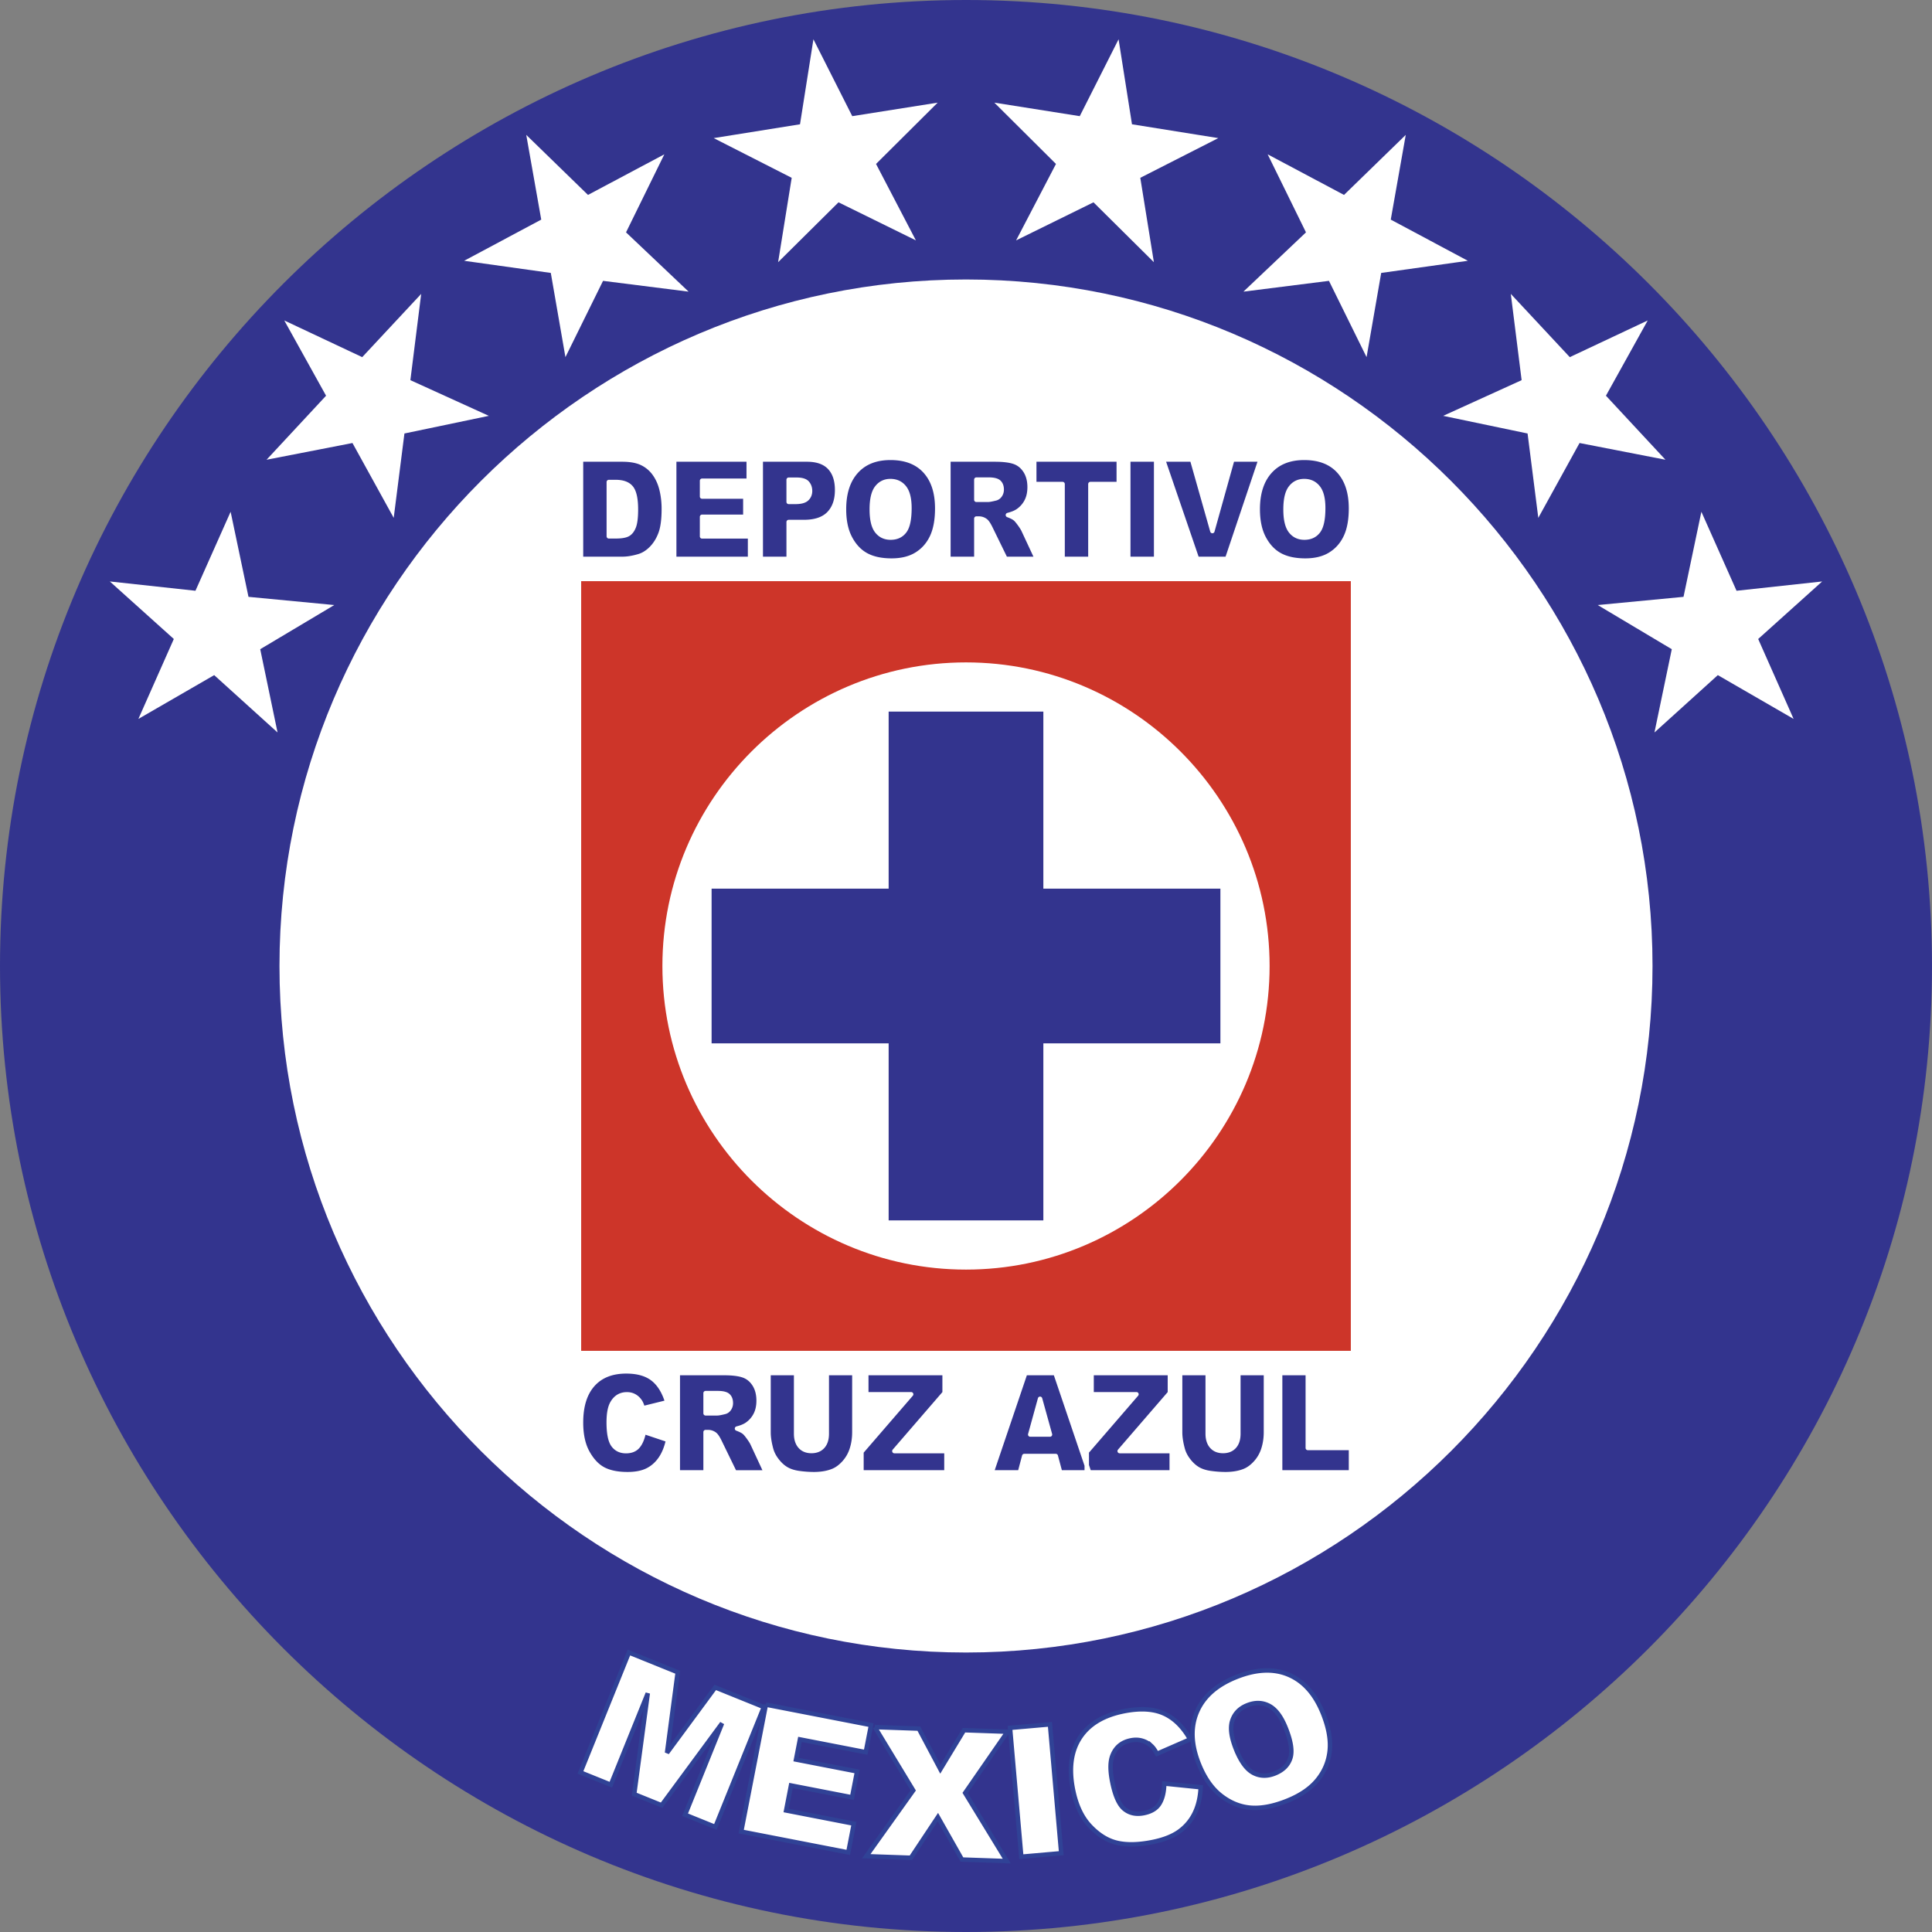 <svg xmlns="http://www.w3.org/2000/svg" width="2500" height="2500" viewBox="0 0 434.354 434.354"><rect x="0" y="0" width="434.354" height="434.354" fill="#808080" stroke="none"/><path d="M217.178 0c119.617 0 217.175 97.56 217.175 217.176 0 119.617-97.559 217.178-217.175 217.178C97.56 434.354 0 336.793 0 217.176 0 97.56 97.56 0 217.178 0z" fill="#33348e"/><path d="M217.178 62.833c85.009 0 154.343 69.334 154.343 154.344 0 85.009-69.334 154.343-154.343 154.343-85.011 0-154.345-69.334-154.345-154.343 0-85.01 69.334-154.344 154.345-154.344z" fill="#fff"/><path fill="#cd3529" d="M130.659 130.658h173.036v173.037H130.659V130.658z"/><path d="M217.178 148.921c37.593 0 68.255 30.661 68.255 68.254 0 37.594-30.662 68.256-68.255 68.256-37.594 0-68.256-30.662-68.256-68.256 0-37.592 30.662-68.254 68.256-68.254z" fill="#fff"/><path fill="#33348e" d="M274.373 234.568h-39.805v39.803h-34.782v-39.803h-39.804v-34.782h39.804v-39.805h34.782v39.805h39.805v34.782z"/><path d="M141.396 371.523l10.964 4.43-2.4 18.115 10.841-14.705 10.922 4.414-10.893 26.961-6.803-2.75 8.306-20.559-13.588 18.426-6.158-2.488 3.048-22.684-8.307 20.559-6.826-2.758 10.894-26.961zm30.793 11.715l23.635 4.594-1.185 6.096-14.797-2.877-.882 4.537 13.726 2.668-1.131 5.82-13.726-2.668-1.093 5.627 15.226 2.961-1.257 6.463-24.063-4.678 5.547-28.543zm24.492 5.047l9.896.346 4.838 9.119 5.31-8.766 9.787.342-9.527 13.76 9.365 15.33-10.086-.352-5.403-9.537-6.075 9.137-10.027-.352 10.555-14.791-8.633-14.236zm30.397.174l8.973-.785 2.535 28.967-8.975.785-2.533-28.967zm34.674 12.521l8.186.836c-.098 2.27-.562 4.236-1.396 5.908a10.89 10.89 0 0 1-3.518 4.098c-1.512 1.061-3.547 1.844-6.104 2.34-3.1.604-5.721.643-7.865.121-2.137-.52-4.145-1.773-6.014-3.77-1.871-1.994-3.148-4.762-3.838-8.305-.918-4.727-.367-8.598 1.65-11.629 2.018-3.023 5.326-4.98 9.916-5.873 3.6-.699 6.566-.521 8.906.529 2.336 1.055 4.303 2.99 5.887 5.807l-7.451 3.248c-.445-.818-.852-1.396-1.229-1.742a5.155 5.155 0 0 0-2.113-1.207c-.783-.227-1.621-.25-2.502-.078-1.998.389-3.373 1.488-4.121 3.305-.576 1.354-.615 3.307-.119 5.863.617 3.17 1.523 5.244 2.707 6.232 1.191.99 2.654 1.311 4.395.973 1.684-.328 2.869-1.049 3.547-2.164.683-1.115 1.039-2.611 1.076-4.492zm7.809-4.318c-1.777-4.402-1.934-8.324-.473-11.77 1.459-3.441 4.381-6.045 8.754-7.812 4.486-1.812 8.434-2.006 11.83-.58 3.402 1.43 5.982 4.314 7.736 8.654 1.271 3.148 1.783 5.949 1.539 8.393-.244 2.447-1.145 4.635-2.697 6.564-1.547 1.934-3.82 3.504-6.809 4.713-3.043 1.229-5.758 1.76-8.141 1.596-2.383-.166-4.615-1.043-6.701-2.643-2.085-1.593-3.765-3.966-5.038-7.115zm8.345-3.334c1.102 2.727 2.395 4.477 3.889 5.258 1.492.777 3.105.816 4.848.111 1.789-.723 2.943-1.861 3.451-3.424.51-1.561.154-3.848-1.064-6.865-1.025-2.537-2.283-4.188-3.781-4.939-1.496-.76-3.119-.783-4.877-.072-1.674.676-2.787 1.816-3.322 3.418-.538 1.595-.251 3.769.856 6.513z" fill="#fff" stroke="#304296" stroke-miterlimit="2.613"/><path d="M182.876 8.832l8.729 17.283 19.202-3.04-13.856 13.784 8.96 17.181-17.395-8.556-13.579 13.462 3.053-18.969-17.536-8.928 19.405-3.107 3.017-19.11zm-64.565 21.49l13.881 13.5 17.165-9.127-8.613 17.545 14.066 13.328-19.233-2.427-8.457 17.15-3.288-18.931-19.487-2.732 17.337-9.254-3.371-19.052zM63.913 72.047l17.52 8.246 13.259-14.219-2.431 19.394 17.638 8.023-18.975 3.966-2.411 18.969-9.273-16.827-19.314 3.76 13.379-14.395-9.392-16.917zm-39.22 58.677l19.249 2.091 7.907-17.76 4.016 19.128 19.289 1.843-16.649 9.928 3.895 18.72-14.246-12.892-17.039 9.844 7.964-17.967-14.386-12.935zM251.48 8.832l-8.73 17.283-19.203-3.041 13.857 13.785-8.961 17.181 17.396-8.556 13.578 13.462-3.055-18.97 17.537-8.928-19.406-3.106-3.013-19.11zm64.565 21.49l-13.881 13.5-17.166-9.127 8.613 17.544-14.064 13.329 19.232-2.427 8.455 17.15 3.289-18.931 19.486-2.732-17.336-9.255 3.372-19.051zm54.396 41.725l-17.52 8.246-13.26-14.219 2.434 19.394-17.639 8.023 18.975 3.967 2.412 18.968 9.273-16.828 19.312 3.76-13.379-14.395 9.392-16.916zm39.221 58.677l-19.25 2.092-7.906-17.761-4.016 19.128-19.289 1.844 16.65 9.928-3.895 18.72 14.246-12.893 17.037 9.845-7.963-17.967 14.386-12.936z" fill="#fff"/><path d="M144.755 321.904l5.456 1.83c-.367 1.695-.943 3.111-1.731 4.25-.788 1.135-1.766 1.994-2.933 2.574-1.167.578-2.655.871-4.46.871-2.188 0-3.974-.355-5.364-1.061-1.386-.707-2.585-1.947-3.59-3.727-1.01-1.779-1.513-4.053-1.513-6.826 0-3.697.887-6.537 2.659-8.527 1.772-1.984 4.281-2.977 7.52-2.977 2.54 0 4.534.57 5.986 1.705 1.45 1.139 2.529 2.887 3.236 5.242l-5.497 1.357c-.194-.682-.395-1.178-.605-1.494-.348-.529-.773-.936-1.276-1.221s-1.07-.424-1.692-.424c-1.41 0-2.49.627-3.238 1.887-.571.936-.855 2.404-.855 4.404 0 2.48.341 4.178 1.016 5.1.679.92 1.632 1.377 2.859 1.377 1.189 0 2.089-.371 2.698-1.113.611-.738 1.049-1.815 1.324-3.227zm7.624 9.127v-22.34h10.374c1.921 0 3.391.184 4.412.549 1.016.367 1.836 1.047 2.458 2.037.622.986.932 2.197.932 3.615 0 1.242-.235 2.311-.714 3.211a5.928 5.928 0 0 1-1.962 2.186c-.532.354-1.26.65-2.185.885.738.273 1.28.547 1.618.824.231.178.562.572.998 1.17.433.6.726 1.064.873 1.389l3.007 6.475h-7.034l-3.324-6.826c-.422-.885-.798-1.459-1.125-1.721a2.433 2.433 0 0 0-1.527-.52h-.548v9.066h-6.253zm6.253-13.287h2.624c.286 0 .833-.1 1.649-.303.412-.094.746-.328 1.01-.703a2.22 2.22 0 0 0 .39-1.295c0-.721-.208-1.275-.62-1.662-.411-.385-1.184-.576-2.321-.576h-2.732v4.539zm27.242-9.053h6.207v13.318c0 1.322-.185 2.57-.556 3.74a8.308 8.308 0 0 1-1.744 3.082c-.792.877-1.624 1.494-2.494 1.848-1.21.5-2.662.75-4.354.75a24.85 24.85 0 0 1-3.211-.23c-1.157-.152-2.125-.457-2.905-.904-.777-.453-1.491-1.098-2.135-1.932-.646-.83-1.087-1.689-1.326-2.574-.383-1.42-.577-2.68-.577-3.779v-13.318h6.209v13.641c0 1.217.306 2.17.914 2.855.608.688 1.456 1.029 2.535 1.029 1.073 0 1.914-.338 2.522-1.014.61-.674.915-1.633.915-2.871v-13.641zm8.882 0h17.614v4.467l-11.293 13.076h11.706v4.797h-19.11v-4.635l11.171-12.934h-10.087v-4.771h-.001zm42.603 18.655h-7.088l-.977 3.686h-6.359l7.568-22.34h6.789l7.57 22.34h-6.512l-.991-3.686zm-1.304-4.834l-2.227-8.027-2.209 8.027h4.436zm9.353-13.821h17.615v4.467l-11.295 13.076h11.705v4.797h-19.109v-4.635l11.172-12.934h-10.088v-4.771zm32.998 0h6.209v13.318c0 1.322-.188 2.57-.557 3.74a8.294 8.294 0 0 1-1.744 3.082c-.791.877-1.625 1.494-2.494 1.848-1.209.5-2.662.75-4.354.75a24.85 24.85 0 0 1-3.211-.23c-1.158-.152-2.125-.457-2.906-.904-.775-.453-1.49-1.098-2.135-1.932-.646-.83-1.086-1.689-1.324-2.574-.385-1.42-.578-2.68-.578-3.779v-13.318h6.207v13.641c0 1.217.307 2.17.916 2.855.607.688 1.457 1.029 2.535 1.029 1.074 0 1.914-.338 2.521-1.014.609-.674.914-1.633.914-2.871v-13.641h.001zm9.393 0h6.223v16.84h9.715v5.5h-15.938v-22.34zM130.62 103.31h9.291c1.834 0 3.311.277 4.439.824a7.349 7.349 0 0 1 2.795 2.363c.734 1.026 1.272 2.22 1.601 3.582.332 1.361.498 2.804.498 4.326 0 2.387-.247 4.24-.738 5.555-.491 1.314-1.177 2.419-2.05 3.309-.876.889-1.812 1.478-2.816 1.775-1.372.405-2.615.608-3.729.608h-9.291V103.31zm6.255 5.059v12.206h1.534c1.304 0 2.233-.159 2.789-.479.552-.32.982-.877 1.296-1.677.311-.796.471-2.087.471-3.877 0-2.364-.351-3.987-1.05-4.861-.699-.873-1.858-1.31-3.481-1.31h-1.559v-.002zm14.698-5.059h16.757v4.771h-10.491v3.55h9.732v4.557h-9.732v4.403h10.795v5.06h-17.062V103.31h.001zm19.458 0h10.397c2.261 0 3.957.597 5.084 1.783 1.127 1.19 1.693 2.883 1.693 5.076 0 2.254-.615 4.018-1.845 5.29-1.23 1.268-3.103 1.903-5.625 1.903h-3.424v8.29h-6.28V103.31zm6.28 9.526h1.533c1.206 0 2.053-.23 2.541-.695.488-.46.731-1.053.731-1.774 0-.702-.212-1.295-.636-1.783s-1.219-.733-2.39-.733h-1.78v4.985h.001zm12.433 1.662c0-3.647.923-6.487 2.764-8.52 1.837-2.032 4.402-3.047 7.687-3.047 3.367 0 5.964.999 7.784 2.992 1.824 1.998 2.735 4.794 2.735 8.391 0 2.61-.4 4.751-1.194 6.421-.795 1.673-1.946 2.973-3.452 3.901-1.503.932-3.379 1.396-5.623 1.396-2.282 0-4.173-.402-5.668-1.206-1.495-.803-2.707-2.071-3.636-3.811-.931-1.735-1.397-3.908-1.397-6.517zm6.255.027c0 2.259.378 3.877 1.137 4.863.761.984 1.792 1.476 3.1 1.476 1.343 0 2.386-.48 3.12-1.447.735-.963 1.103-2.695 1.103-5.195 0-2.104-.382-3.64-1.151-4.607-.768-.972-1.81-1.455-3.128-1.455-1.257 0-2.272.491-3.035 1.479-.765.982-1.146 2.611-1.146 4.886zm17.221 11.125v-22.34h10.424c1.93 0 3.406.184 4.43.55 1.021.367 1.846 1.045 2.473 2.036.623.987.936 2.196.936 3.616 0 1.241-.236 2.31-.717 3.21a5.962 5.962 0 0 1-1.973 2.185c-.533.355-1.266.651-2.195.885.742.273 1.287.546 1.627.824.232.178.564.573 1.002 1.169.436.601.729 1.064.877 1.389l3.021 6.475h-7.068l-3.338-6.826c-.424-.886-.803-1.459-1.131-1.72a2.447 2.447 0 0 0-1.533-.519h-.551v9.065h-6.284v.001zm6.284-13.286h2.635c.287 0 .838-.102 1.658-.304.412-.094.748-.328 1.014-.702.262-.375.393-.808.393-1.295 0-.722-.209-1.276-.623-1.663-.414-.386-1.191-.577-2.332-.577h-2.744v4.541h-.001zm13.016-9.054h19.008v5.516h-6.379v16.824h-6.256v-16.824h-6.373v-5.516zm21.138 0h6.271v22.34h-6.271v-22.34zm7.811 0h6.541l4.557 16.079 4.488-16.079h6.35l-7.51 22.34h-6.777l-7.649-22.34zm21.297 11.188c0-3.647.922-6.487 2.764-8.52 1.838-2.032 4.402-3.047 7.686-3.047 3.369 0 5.965.999 7.785 2.992 1.824 1.998 2.736 4.794 2.736 8.391 0 2.61-.4 4.751-1.195 6.421-.795 1.673-1.947 2.973-3.453 3.901-1.502.932-3.379 1.396-5.621 1.396-2.283 0-4.174-.402-5.67-1.206-1.494-.803-2.705-2.071-3.637-3.811-.929-1.735-1.395-3.908-1.395-6.517zm6.254.027c0 2.259.379 3.877 1.139 4.863.76.984 1.791 1.476 3.1 1.476 1.342 0 2.385-.48 3.119-1.447.736-.963 1.104-2.695 1.104-5.195 0-2.104-.381-3.64-1.152-4.607-.768-.972-1.809-1.455-3.127-1.455-1.258 0-2.273.491-3.035 1.479-.766.982-1.148 2.611-1.148 4.886z" fill="#33348e" stroke="#fff" stroke-linejoin="round" stroke-miterlimit="2.613"/></svg>